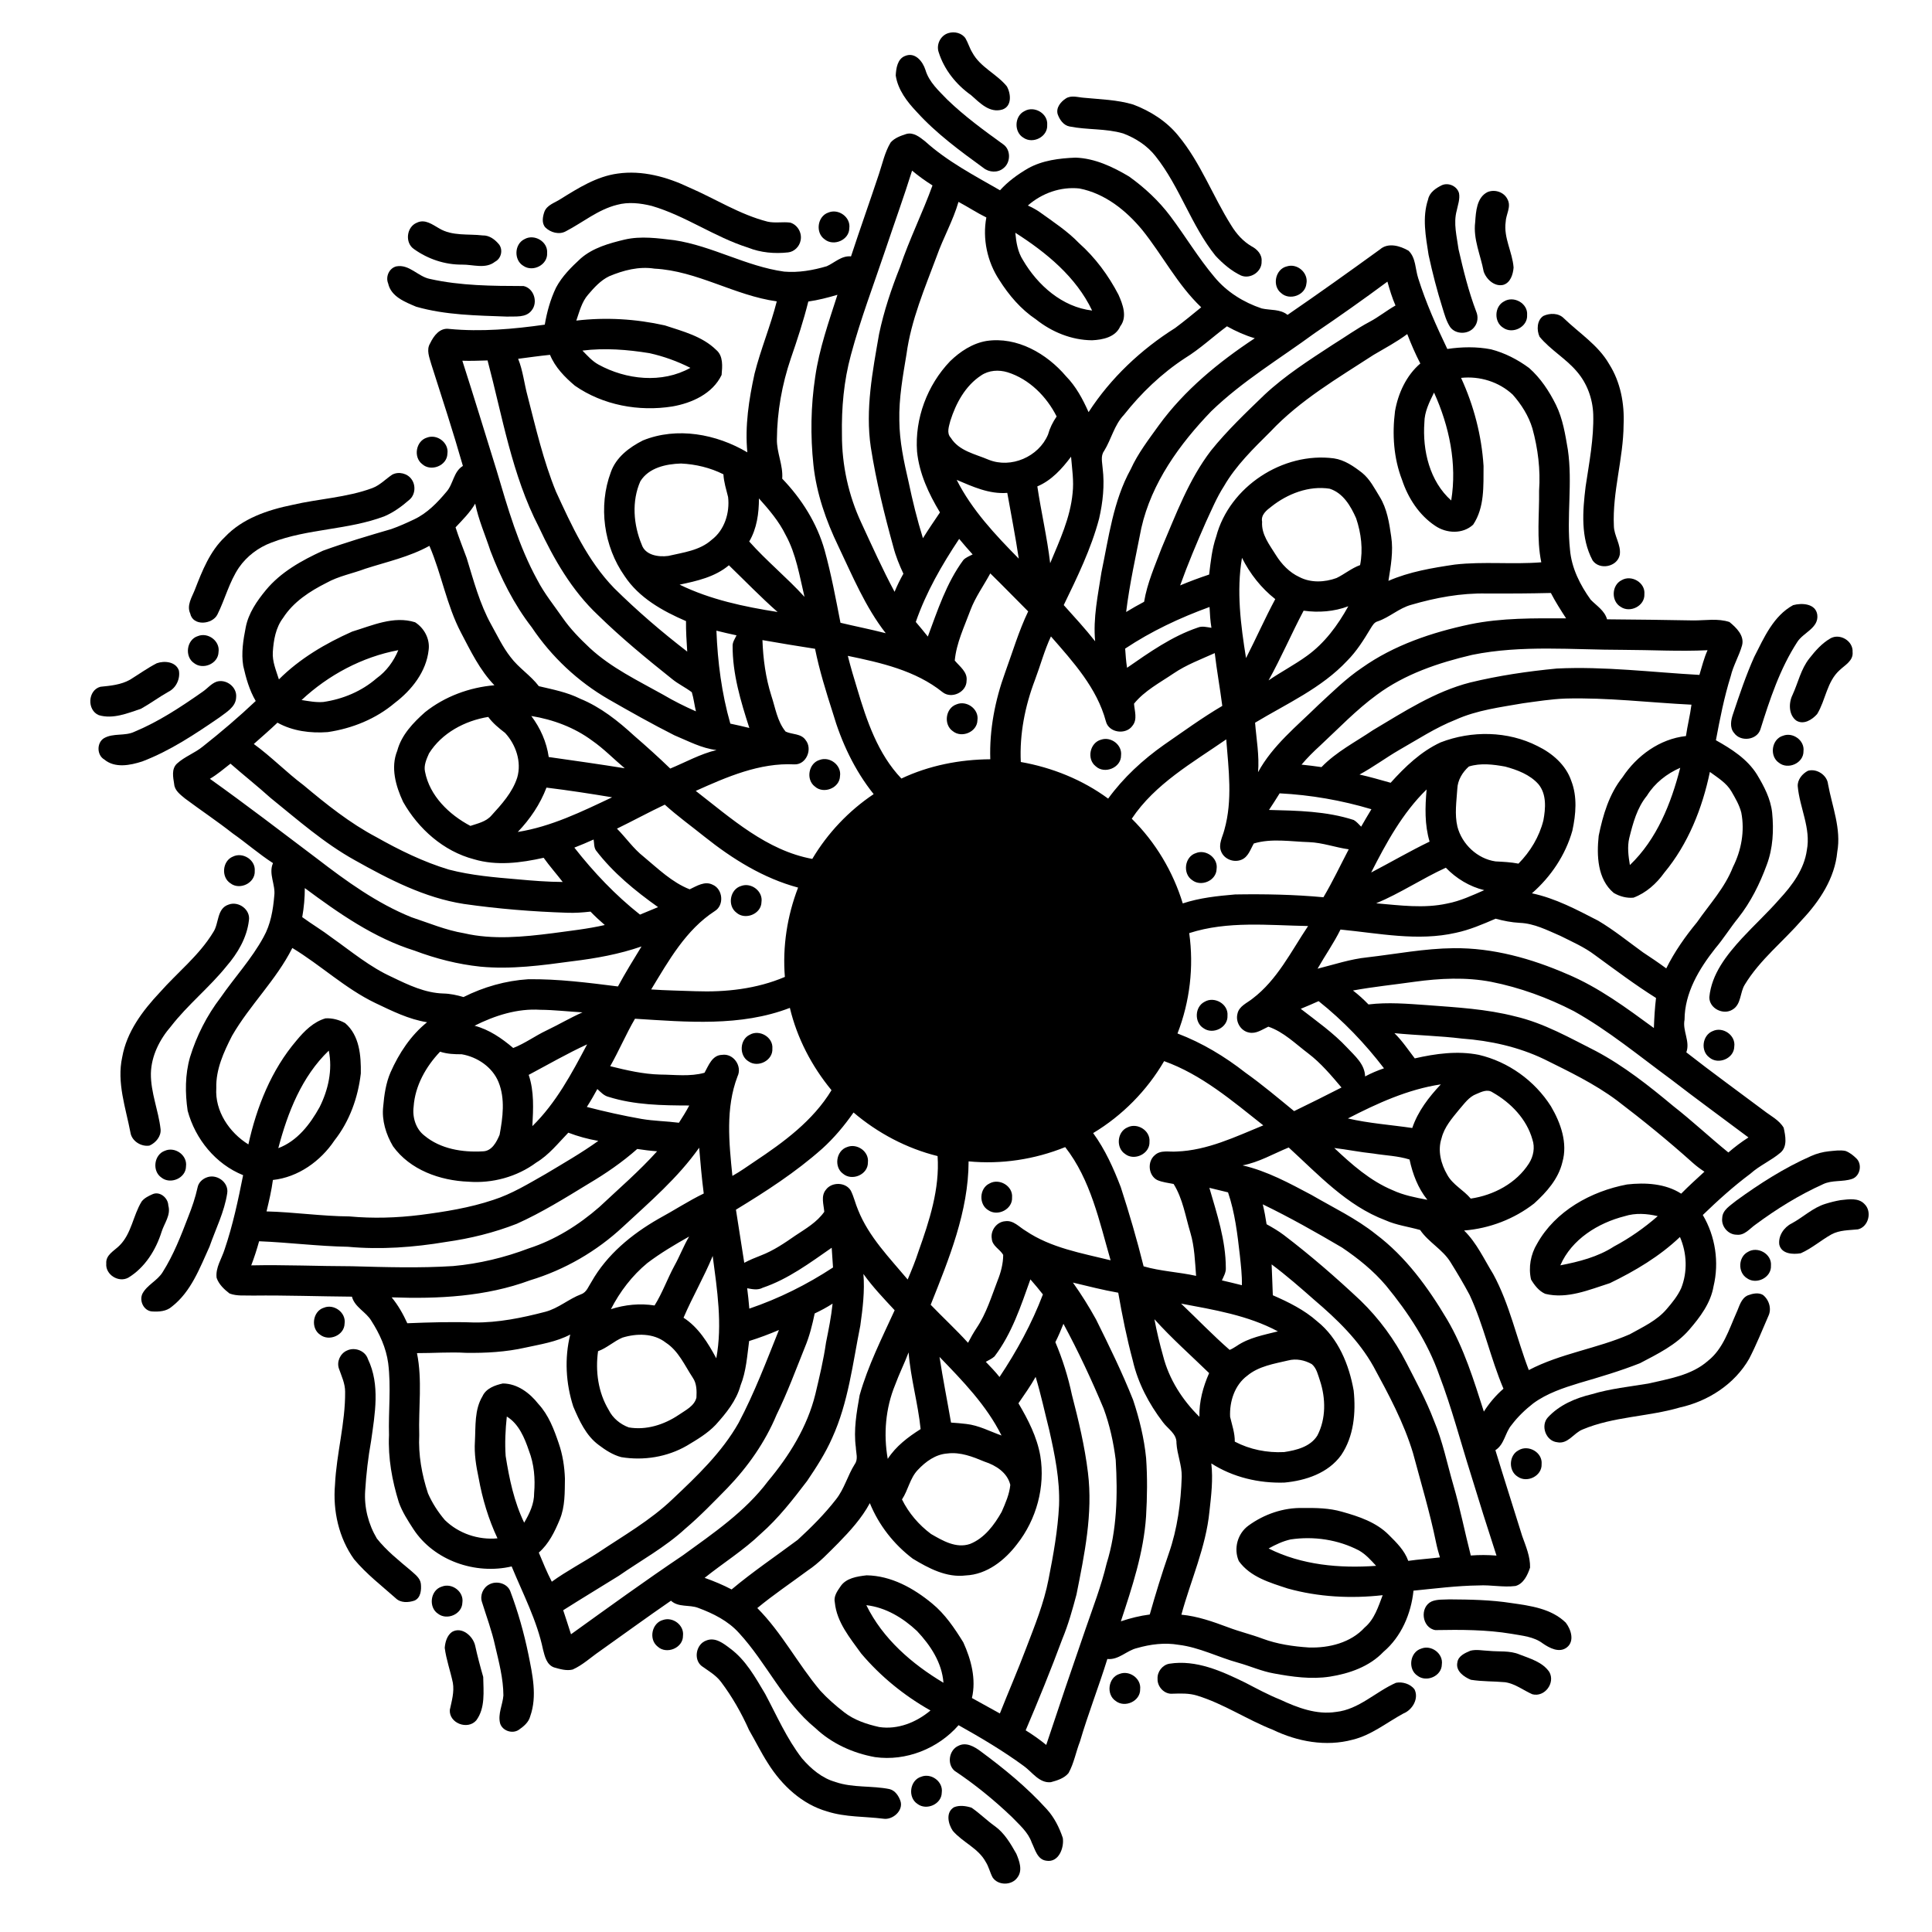 <?xml version="1.0" encoding="UTF-8"?>
<!-- Uploaded to: SVG Repo, www.svgrepo.com, Generator: SVG Repo Mixer Tools -->
<svg fill="#000000" width="800px" height="800px" version="1.1" viewBox="144 144 512 512" xmlns="http://www.w3.org/2000/svg">
 <g>
  <path d="m395.3 152.78c1.602-0.516 3.609-0.062 4.574 1.395 0.699 1.207 1.066 2.574 1.805 3.762 2.078 3.871 6.426 5.621 9.137 8.934 1.094 1.938 1.418 5.262-1.16 6.152-3.434 1.031-6.008-1.785-8.324-3.816-3.926-2.773-7.121-6.746-8.57-11.363-0.703-2.023 0.48-4.441 2.539-5.062z"/>
  <path d="m383.83 158.84c2.672-1.137 4.703 1.426 5.422 3.695 0.969 3.262 3.57 5.551 5.844 7.922 4.516 4.348 9.59 8.062 14.664 11.719 2.168 1.395 2.152 4.898 0.145 6.418-1.508 1.262-3.812 1.109-5.297-0.102-6.199-4.512-12.453-9.09-17.629-14.797-2.582-2.711-5.027-5.887-5.602-9.688 0.098-1.883 0.445-4.375 2.453-5.168z"/>
  <path d="m426.47 170.09c1.441-0.93 3.199-0.289 4.769-0.184 4.379 0.434 8.852 0.52 13.09 1.805 4.555 1.723 8.84 4.434 11.926 8.25 5.922 7.141 9.121 15.984 14.031 23.766 1.359 2.234 3.137 4.238 5.418 5.562 1.477 0.777 2.801 2.176 2.633 3.973 0.137 2.731-2.973 4.812-5.465 3.75-2.586-1.23-4.805-3.148-6.746-5.219-6.465-8.062-9.453-18.27-15.867-26.355-2.188-2.82-5.293-4.816-8.602-6.07-4.629-1.367-9.535-0.898-14.234-1.852-1.602-0.309-2.629-1.816-3.133-3.262-0.484-1.719 0.824-3.285 2.18-4.164z"/>
  <path d="m415.51 173.44c2.574-1.5 6.269 0.637 6.008 3.676 0.188 3.125-3.773 5.129-6.281 3.394-2.586-1.496-2.426-5.785 0.273-7.07z"/>
  <path d="m380.02 181.77c1.055-1.227 2.684-1.785 4.188-2.273 1.902-0.504 3.516 0.832 4.91 1.922 5.91 5.344 13.027 9.062 19.895 13.008 2.121-2.344 4.699-4.215 7.414-5.801 3.84-2.141 8.285-2.68 12.609-2.852 5.102 0.18 9.867 2.43 14.18 5.004 4.109 2.941 7.867 6.434 10.914 10.48 4.012 5.328 7.434 11.102 11.742 16.199 3.242 3.914 7.695 6.68 12.492 8.281 2.289 0.531 4.894 0.117 6.844 1.711 8.254-5.66 16.398-11.48 24.5-17.352 2.16-1.906 5.348-0.941 7.562 0.34 1.977 1.871 1.766 4.906 2.582 7.336 2.019 6.441 4.789 12.629 7.699 18.707 3.832-0.57 7.769-0.645 11.586 0.098 3.648 0.945 7.066 2.707 10.09 4.941 3.043 2.684 5.32 6.144 7.117 9.762 1.824 3.715 2.465 7.84 3.152 11.879 1.289 8.797-0.375 17.711 0.57 26.523 0.41 4.856 2.672 9.336 5.477 13.238 1.578 1.629 3.688 2.871 4.344 5.203 7.633 0.055 15.262 0.156 22.895 0.297 3.168 0.016 6.492-0.602 9.547 0.422 1.797 1.477 4.019 3.594 3.336 6.184-0.781 2.801-2.34 5.332-3.008 8.18-1.734 5.547-2.852 11.258-3.922 16.965 4.117 2.301 8.312 4.969 10.867 9.059 1.883 3.125 3.644 6.461 4.035 10.152 0.457 4.629 0.223 9.43-1.43 13.816-1.84 5.012-4.238 9.859-7.559 14.059-2.129 2.621-3.898 5.508-6.09 8.082-4.281 5.422-8.113 11.77-8.137 18.898-0.59 2.945 1.539 5.727 0.473 8.641 6.723 5.273 13.656 10.273 20.496 15.406 1.816 1.434 4.098 2.512 5.301 4.578 0.461 2.117 1.062 4.953-0.82 6.582-2.488 2.125-5.566 3.41-8 5.602-4.469 3.328-8.609 7.074-12.613 10.941 3.344 5.641 4.379 12.547 2.844 18.914-0.762 4.457-3.574 8.172-6.457 11.508-3.481 4.039-8.387 6.406-13.02 8.848-5.25 2.074-10.684 3.68-16.105 5.258-4.242 1.297-8.551 2.727-12.168 5.371-2.129 1.664-4.113 3.543-5.738 5.707-1.773 2.047-1.898 5.18-4.32 6.719 2.316 7.602 4.746 15.164 7.102 22.75 0.961 2.703 2.16 5.441 2.086 8.367-0.641 1.941-1.711 4.281-3.856 4.871-3.258 0.414-6.519-0.332-9.789-0.145-5.773 0.074-11.508 0.82-17.25 1.383-0.621 6.09-3.227 12.219-7.973 16.23-3.707 3.902-9.027 5.746-14.223 6.562-4.934 0.754-9.941 0.043-14.801-0.855-3.242-0.57-6.254-1.941-9.41-2.824-5.332-1.457-10.332-4.102-15.875-4.769-3.664-0.625-7.426-0.145-10.973 0.871-2.773 0.641-4.856 3.207-7.875 2.891-2.273 7.336-5.09 14.5-7.258 21.871-1.078 2.762-1.582 5.75-3.023 8.355-1.137 1.402-3.016 1.973-4.699 2.426-3.07 0.305-4.926-2.688-7.156-4.281-5.488-4.031-11.363-7.5-17.293-10.824-5.426 6.207-13.926 9.609-22.137 8.461-5.848-1.047-11.453-3.582-15.797-7.684-8.465-6.922-12.926-17.262-20.234-25.195-2.887-3.227-6.852-5.191-10.855-6.676-2.352-0.895-5.191-0.066-7.195-1.895-6.375 4.383-12.621 8.957-18.938 13.43-2.352 1.621-4.477 3.633-7.106 4.809-1.648 0.406-3.379-0.121-4.961-0.57-1.949-0.711-2.438-2.934-2.898-4.707-1.609-7.742-5.332-14.793-8.316-22.047-9.59 2.25-20.594-1.535-26.043-9.895-1.465-2.254-2.945-4.543-3.852-7.082-1.797-5.758-2.887-11.773-2.609-17.82-0.18-6.363 0.582-12.754-0.219-19.09-0.547-4.035-2.273-7.797-4.457-11.199-1.414-2.402-4.391-3.566-5.152-6.406-8.723-0.066-17.449-0.391-26.176-0.289-2.078-0.09-4.289 0.211-6.262-0.555-1.418-1.086-2.848-2.43-3.422-4.16-0.324-2.695 1.359-5.066 2.129-7.543 2.176-6.394 3.578-13.027 4.898-19.648-7.289-2.934-12.672-9.566-14.699-17.078-0.695-4.699-0.691-9.598 0.625-14.191 1.746-5.684 4.484-11.062 8.098-15.785 3.727-5.387 8.23-10.242 11.375-16.016 1.891-3.352 2.543-7.211 2.859-10.996 0.383-2.918-1.594-5.785-0.34-8.633-3.731-2.406-7.066-5.34-10.691-7.883-4.106-3.227-8.453-6.121-12.633-9.242-1.215-1.02-2.723-2.078-2.863-3.801-0.277-1.801-0.777-4.019 0.734-5.438 2.043-1.875 4.738-2.793 6.871-4.547 4.832-3.82 9.531-7.82 14.004-12.051-1.691-2.867-2.586-6.098-3.312-9.312-0.559-3.394 0-6.856 0.66-10.195 0.723-3.75 2.953-6.977 5.34-9.875 3.961-4.801 9.539-7.883 15.117-10.441 5.961-2.168 12.062-3.969 18.152-5.746 2.059-0.723 4.051-1.625 6.023-2.562 3.445-1.625 6.148-4.414 8.555-7.297 1.852-2.062 1.844-5.332 4.367-6.867-2.582-9.043-5.508-17.984-8.371-26.938-0.488-1.777-1.391-3.809-0.312-5.551 0.953-1.992 2.559-4.199 5.082-3.816 8.43 0.805 16.938 0.055 25.301-1.133 0.578-3.383 1.496-6.731 2.996-9.836 1.594-2.996 4.035-5.41 6.508-7.688 3.269-2.859 7.555-4.031 11.684-5.027 4.324-0.992 8.777-0.352 13.121 0.164 10.047 1.508 19.047 6.934 29.117 8.328 3.809 0.332 7.656-0.348 11.309-1.426 2.117-0.953 3.902-2.844 6.422-2.609 2.402-7.32 5-14.582 7.426-21.902 0.926-2.785 1.539-5.734 3.07-8.27m-1.336 28.305c-3.129 9.305-6.641 18.5-9.188 27.988-1.879 6.879-2.508 14.035-2.375 21.148-0.02 8.047 1.738 16.078 5.144 23.367 2.84 6.137 5.613 12.301 8.801 18.258 0.676-1.648 1.465-3.246 2.34-4.801-1.07-2.289-2.027-4.633-2.66-7.082-2.406-8.699-4.57-17.488-5.973-26.41-1.5-10.059 0.473-20.137 2.188-30.027 1.273-6.055 3.242-11.949 5.531-17.691 2.484-7.383 5.969-14.367 8.625-21.684-1.887-1.191-3.703-2.488-5.41-3.926-2.191 7.004-4.695 13.906-7.023 20.859m37.707-11.613c1.098 0.508 2.188 1.066 3.184 1.773 3.578 2.586 7.309 5.004 10.383 8.203 4.305 3.832 7.777 8.539 10.434 13.637 1.156 2.578 2.414 5.898 0.477 8.41-1.242 2.875-4.664 3.57-7.477 3.691-5.398-0.039-10.645-2.18-14.84-5.527-4.019-2.684-7.199-6.426-9.762-10.492-3.156-4.789-4.465-10.887-3.402-16.527-2.535-1.242-4.891-2.812-7.383-4.129-1.438 4.981-4.047 9.52-5.766 14.398-3.164 8.484-6.789 16.914-8.012 25.957-0.965 5.816-2.035 11.66-1.898 17.578 0.035 5.519 1.215 10.941 2.453 16.293 1.055 5.019 2.273 10.008 3.801 14.906 1.438-2.324 2.988-4.566 4.512-6.836-2.984-4.945-5.492-10.32-6.074-16.133-0.629-8.746 2.707-17.605 8.75-23.926 2.664-2.59 5.949-4.758 9.668-5.383 8.098-1.199 15.945 3.34 21.055 9.348 2.656 2.711 4.453 6.078 5.984 9.52 5.844-9.027 13.871-16.582 22.957-22.305 2.356-1.754 4.621-3.625 6.894-5.481-6.285-5.973-10.258-13.82-15.645-20.52-4.289-5.176-9.895-9.66-16.637-10.969-4.961-0.527-9.93 1.242-13.656 4.512m-3.324 7.223c0.223 2.508 0.633 5.086 2.023 7.246 3.906 6.672 10.41 12.445 18.328 13.367-4.273-8.949-12.168-15.391-20.352-20.613m-107.66 11.539c-2.258 1.09-3.961 3-5.559 4.863-1.695 1.941-2.297 4.5-3.125 6.875 7.805-0.926 15.797-0.449 23.457 1.273 4.758 1.574 9.934 2.879 13.617 6.5 1.914 1.602 1.629 4.414 1.43 6.637-2.375 4.965-7.875 7.441-13.031 8.344-8.895 1.414-18.383-0.32-25.836-5.492-2.691-2.266-5.246-4.879-6.606-8.188-2.828 0.281-5.629 0.691-8.445 1.051 1.281 3.16 1.605 6.578 2.496 9.848 2.199 8.527 4.184 17.152 7.519 25.328 4.172 9.062 8.402 18.371 15.449 25.621 6.074 6.008 12.574 11.582 19.344 16.797-0.172-2.695-0.352-5.387-0.324-8.082-6.199-2.668-12.465-6.168-16.27-11.934-5.531-7.859-7.019-18.508-3.652-27.523 1.379-3.957 4.891-6.594 8.496-8.418 9.031-3.668 19.492-1.707 27.684 3.156-0.68-6.992 0.418-14.031 1.91-20.855 1.629-6.481 4.246-12.676 5.887-19.16-11.16-1.531-21.059-8.086-32.406-8.672-4.125-0.652-8.258 0.438-12.035 2.031m187.02 15.043c-9.238 6.785-19.176 12.715-27.449 20.727-8.387 8.707-15.801 18.957-18.516 30.93-1.445 7.402-3.117 14.77-4.027 22.262 1.562-0.949 3.144-1.852 4.762-2.707 0.82-4.973 2.894-9.598 4.66-14.289 3.781-8.859 7.16-18.07 13.074-25.789 4.289-5.324 9.262-10.047 14.168-14.781 5.477-5.117 11.809-9.164 18.051-13.246 3.281-2.023 6.402-4.285 9.809-6.09 2.391-1.266 4.5-2.992 6.856-4.32-0.895-2.043-1.539-4.18-2.137-6.328-6.312 4.684-12.742 9.219-19.25 13.633m-134.22-8.363c-1.273 5.098-2.91 10.094-4.625 15.059-2.344 6.883-3.644 14.145-3.699 21.418-0.078 3.578 1.68 6.891 1.406 10.469 5.148 5.352 9.223 11.797 11.242 18.977 1.746 6.324 2.945 12.781 4.199 19.215 3.992 0.953 8.02 1.742 11.996 2.766-5.41-6.953-8.797-15.141-12.555-23.035-3.285-6.793-5.797-14.02-6.609-21.555-0.82-7.746-0.703-15.613 0.469-23.32 1.066-7.473 3.598-14.613 5.894-21.773-2.535 0.746-5.102 1.41-7.719 1.781m110.95 6.566c-3.734 2.769-7.144 5.992-11.121 8.434-6.203 4.062-11.613 9.238-16.203 15.055-2.559 2.691-3.324 6.445-5.234 9.539-1 1.348-0.484 3.07-0.391 4.598 0.547 4.465 0.059 9-0.941 13.363-2.125 8-5.777 15.477-9.371 22.891 2.828 3.152 5.703 6.269 8.324 9.598-0.586-6.152 0.746-12.254 1.672-18.309 1.938-9.246 3.121-18.891 7.754-27.289 1.91-4.211 4.758-7.887 7.438-11.625 6.793-9.344 15.859-16.758 25.441-23.09-2.578-0.75-5.027-1.867-7.367-3.164m38.887 7.547c-9.523 6.191-19.504 11.996-27.359 20.348-4.488 4.469-9.129 8.941-12.324 14.469-1.934 3-3.293 6.305-4.797 9.523-2.434 5.523-4.777 11.094-6.82 16.777 2.523-1.062 5.09-2.016 7.684-2.879 0.406-3.391 0.75-6.816 1.867-10.059 3.492-13.223 17.684-22.504 31.188-20.73 2.844 0.414 5.262 2.106 7.481 3.828 2.062 1.672 3.269 4.086 4.633 6.305 1.98 3.18 2.559 6.961 3.082 10.602 0.602 3.914-0.121 7.859-0.738 11.727 5.57-2.43 11.613-3.43 17.59-4.316 7.613-0.871 15.289 0.012 22.918-0.602-1.289-6.262-0.492-12.652-0.582-18.98 0.391-5.559-0.293-11.145-1.773-16.508-1.004-3.332-2.918-6.348-5.207-8.941-3.648-3.402-8.75-4.977-13.695-4.445 3.371 7.324 5.449 15.281 5.957 23.34-0.039 5.254 0.305 10.996-2.762 15.566-2.769 2.551-7.098 2.344-10.09 0.273-4.234-2.824-7.148-7.344-8.734-12.117-2.246-5.785-2.656-12.137-1.875-18.246 0.828-4.734 3-9.465 6.703-12.629-1.312-2.531-2.438-5.148-3.461-7.797-2.797 2.086-5.887 3.723-8.883 5.492m-209.7-1.113c1.305 1.324 2.551 2.762 4.199 3.676 7.356 4.059 16.891 5.098 24.41 0.898-3.43-1.738-7.086-3.059-10.84-3.891-5.859-0.953-11.859-1.422-17.77-0.684m-31.828 2.684c3.109 9.672 6.074 19.387 9.086 29.086 2.941 9.926 5.816 19.996 10.836 29.113 1.836 3.523 4.344 6.617 6.602 9.859 2.062 2.988 4.621 5.602 7.266 8.082 5.672 5.246 12.703 8.609 19.387 12.344 2.809 1.66 5.731 3.125 8.727 4.438-0.402-1.684-0.59-3.414-1.09-5.066-1.652-1.27-3.574-2.152-5.191-3.473-6.777-5.406-13.492-10.914-19.695-16.988-6.891-6.488-11.684-14.805-15.652-23.312-7.137-13.793-9.645-29.301-13.59-44.16-2.227 0.051-4.453 0.164-6.684 0.078m137.46 3.914c-4.172 2.734-6.664 7.367-8.137 12.016-0.352 1.434-1.066 3.238 0.117 4.484 2.18 3.512 6.465 4.301 10.004 5.812 5.953 2.414 13.289-0.773 15.762-6.644 0.477-1.73 1.27-3.336 2.289-4.809-2.664-5.289-7.246-9.906-12.984-11.707-2.328-0.723-5.012-0.562-7.051 0.848m117.49 12.473c-0.527 7.391 1.391 15.551 7.109 20.645 1.598-9.699-0.523-19.73-4.551-28.594-1.219 2.508-2.539 5.082-2.559 7.949m-102.57 16.914c1.016 6.809 2.598 13.52 3.402 20.355 2.5-5.996 5.332-12.02 5.945-18.57 0.367-3.227-0.148-6.445-0.41-9.656-2.387 3.188-5.188 6.301-8.938 7.871m-105.21-1.348c-2.328 5.281-1.828 11.5 0.355 16.742 0.914 2.863 4.481 3.383 7.055 3.031 3.953-0.918 8.332-1.426 11.477-4.254 3.438-2.586 4.852-7.191 4.371-11.348-0.492-1.992-1.129-3.965-1.238-6.027-3.484-1.754-7.344-2.672-11.227-2.859-3.969 0.117-8.559 1.094-10.793 4.715m83.836-0.383c4.035 7.988 10.227 14.555 16.453 20.875-0.863-5.832-2.019-11.621-3.043-17.426-4.754 0.383-9.152-1.641-13.41-3.449m83.379 7.098c-1.27 0.953-2.805 2.191-2.438 3.992-0.242 3.379 1.965 6.106 3.633 8.805 1.531 2.453 3.602 4.644 6.262 5.867 3.019 1.574 6.703 1.395 9.836 0.25 2.137-1.035 3.977-2.613 6.238-3.422 0.816-4.141 0.289-8.434-1.047-12.402-1.43-3.242-3.434-6.699-7.019-7.844-5.535-0.855-11.168 1.348-15.465 4.754m-135.78-2.18c-0.004 3.926-0.547 7.988-2.578 11.418 4.594 5.168 9.992 9.555 14.652 14.672-1.328-5.559-2.211-11.348-5.004-16.418-1.77-3.621-4.402-6.688-7.07-9.672m-80.402 7.668c0.871 2.746 1.961 5.418 2.949 8.129 1.844 5.988 3.441 12.133 6.504 17.652 1.625 2.902 3.047 5.957 5.113 8.586 2.16 2.902 5.32 4.84 7.504 7.723 3.715 0.879 7.523 1.598 10.965 3.328 5.414 2.211 10.059 5.91 14.336 9.84 3.246 2.809 6.438 5.68 9.523 8.664 4.062-1.676 7.973-3.883 12.266-4.906-3.961-0.453-7.535-2.41-11.172-3.914-5.91-2.984-11.68-6.238-17.426-9.531-8.133-4.691-15.152-11.289-20.375-19.09-4.723-6.094-8.191-13.055-10.938-20.238-1.363-4.172-3.164-8.223-4.039-12.535-1.383 2.363-3.348 4.305-5.211 6.293m121.97 25.07c1.09 1.262 2.141 2.566 3.191 3.871 2.598-6.977 4.93-14.207 9.402-20.27 0.66-0.723 1.629-1.047 2.473-1.5-1.238-1.336-2.398-2.731-3.57-4.117-4.59 6.894-8.773 14.16-11.496 22.016m-145.82-14.129c-3.426 1.297-7.102 1.953-10.332 3.754-4.434 2.231-8.793 5.043-11.527 9.312-1.953 2.582-2.512 5.867-2.715 9.023-0.172 2.523 0.875 4.902 1.613 7.262 5.512-5.512 12.332-9.52 19.41-12.668 5.348-1.625 11.023-4.254 16.68-2.473 2.426 1.547 3.981 4.434 3.59 7.352-0.617 5.738-4.488 10.621-8.961 14.016-5.019 4.254-11.309 6.785-17.777 7.738-4.547 0.344-9.293-0.254-13.324-2.5-2.035 1.945-4.168 3.785-6.273 5.652 4.633 3.363 8.633 7.504 13.207 10.938 6.039 5.055 12.238 10.027 19.227 13.719 6.129 3.461 12.504 6.59 19.254 8.629 5.938 1.543 12.082 2.062 18.176 2.574 3.992 0.371 7.988 0.684 12 0.707-1.66-2.152-3.473-4.191-5.051-6.41-6.027 1.348-12.441 2.188-18.473 0.387-8.055-2.109-14.719-8.047-18.77-15.199-1.941-4.168-3.367-9.094-1.551-13.559 1.117-4.195 4.207-7.41 7.356-10.211 5.223-4.164 11.746-6.578 18.387-7.141-3.883-4.016-6.309-9.098-8.875-13.984-3.797-7.258-5.125-15.465-8.348-22.961-5.293 2.926-11.215 4.211-16.922 6.043m232.26-2.867c-1.5 8.824-0.332 17.816 1.074 26.566 2.652-5.176 4.996-10.496 7.746-15.625-3.731-2.938-6.688-6.703-8.82-10.941m-149.03 7.106c8.141 3.973 17.074 5.848 25.965 7.25-4.473-3.945-8.625-8.242-12.906-12.383-3.68 3.102-8.477 4.172-13.059 5.133m82.332-2.981c-1.762 3.266-3.977 6.297-5.285 9.797-1.602 4.348-3.695 8.625-4.133 13.301 1.305 1.582 3.43 3.031 3.133 5.352 0 3.066-4.019 4.918-6.387 3.008-7.152-5.731-16.312-7.789-25.086-9.605 0.738 2.945 1.605 5.852 2.496 8.754 2.519 8.461 5.477 17.238 11.699 23.758 7.344-3.469 15.469-5.051 23.562-5.109-0.258-7.832 1.266-15.652 3.934-22.996 1.977-5.422 3.609-10.973 6.106-16.188-3.356-3.344-6.644-6.758-10.039-10.07m131.54 5.332c-6.777-0.156-13.512 1.098-19.984 2.992-3.234 0.875-5.719 3.301-8.859 4.375-0.977 0.242-1.441 1.16-1.934 1.934-1.809 3.012-3.691 6.019-6.184 8.516-6.789 7.262-16.023 11.367-24.406 16.418 0.34 4.359 1.164 8.734 0.789 13.113 3.863-7.102 10.32-12.238 16-17.828 3.715-3.418 7.316-7.004 11.523-9.832 8.504-6.027 18.562-9.391 28.676-11.535 8.371-1.727 16.934-1.594 25.434-1.574-1.426-2.195-2.836-4.398-4.035-6.723-5.676 0.137-11.348 0.172-17.02 0.145m-48.504 4.547c-3.227 6.094-5.93 12.449-9.289 18.473 3.312-2.262 6.891-4.129 10.148-6.484 4.719-3.387 8.199-8.129 10.984-13.16-3.766 1.426-7.875 1.727-11.844 1.172m-47.293 10.051c0.121 1.695 0.234 3.398 0.504 5.082 5.91-4.094 11.883-8.336 18.758-10.66 1.16-0.477 2.414-0.098 3.602 0.066-0.305-1.828-0.41-3.672-0.504-5.519-7.824 2.848-15.414 6.402-22.359 11.031m-108.32-4.75c0.324 8.312 1.391 16.613 3.684 24.633 1.684 0.359 3.371 0.727 5.039 1.148-2.289-7.074-4.473-14.336-4.434-21.848 0.016-0.992 0.645-1.832 1.039-2.699-1.781-0.402-3.566-0.77-5.328-1.234m84.41 13.066c-2.629 6.91-4.102 14.324-3.746 21.734 8.309 1.465 16.336 4.695 23.148 9.703 4.059-5.574 9.188-10.301 14.812-14.266 5.086-3.508 10.094-7.168 15.434-10.305-0.598-4.676-1.445-9.309-1.996-13.992-3.699 1.672-7.539 3.094-10.918 5.391-3.633 2.465-7.668 4.555-10.477 8.016 0.133 1.906 0.957 4.129-0.379 5.805-1.723 2.543-6.312 1.949-7.074-1.117-2.371-8.859-8.684-15.781-14.566-22.512-1.742 3.719-2.793 7.711-4.238 11.543m-72.215-10.57c0.18 4.981 0.844 9.934 2.348 14.699 1.082 3.238 1.566 6.84 3.797 9.547 1.734 0.805 4.125 0.48 5.301 2.25 1.906 2.336 0.199 6.543-2.953 6.438-9.238-0.48-17.926 3.324-26.168 7.027 9.395 7.277 18.805 15.805 30.883 18.023 4.066-6.836 9.66-12.742 16.266-17.168-5.066-6.324-8.559-13.797-10.824-21.539-1.793-5.598-3.543-11.211-4.707-16.977-4.652-0.711-9.305-1.496-13.941-2.301m188.09 3.91c-8.914 2.094-17.832 5.07-25.262 10.582-5.461 3.984-10.133 8.914-15.07 13.5-1.727 1.574-3.387 3.223-4.894 5.008 1.762 0.184 3.531 0.395 5.289 0.656 3.922-4.066 9.008-6.656 13.637-9.789 8.219-4.887 16.398-10.242 25.762-12.633 7.555-1.832 15.266-2.965 22.984-3.703 12.617-0.613 25.195 0.992 37.77 1.691 0.684-2.195 1.195-4.453 2.16-6.543-7.449 0.359-14.914-0.078-22.367-0.098-13.328 0.004-26.84-1.348-40.008 1.328m-310.23 11.973c1.898 0.289 3.816 0.672 5.754 0.516 5.172-0.746 10.172-2.832 14.129-6.273 2.609-1.867 4.535-4.519 5.758-7.461-9.59 1.797-18.527 6.582-25.641 13.219m323.83 0.832c-6.078 1.066-12.332 1.824-18.012 4.391-5.305 2.094-10.074 5.246-15.008 8.051-3.543 2.059-6.836 4.523-10.438 6.469 2.773 0.605 5.504 1.422 8.246 2.18 3.816-4.231 8.012-8.281 13.242-10.703 8.203-3.168 17.793-3.047 25.684 0.977 3.902 1.895 7.508 4.984 8.938 9.195 1.648 4.223 1.234 8.91 0.293 13.242-1.816 6.434-5.688 12.199-10.715 16.582 6.246 1.312 11.938 4.367 17.57 7.266 4.168 2.469 7.938 5.543 11.859 8.379 2.086 1.375 4.16 2.766 6.172 4.258 2.184-4.406 5.031-8.453 8.156-12.242 3.316-4.766 7.367-9.109 9.504-14.59 2.238-4.441 3.18-9.562 2.223-14.469-0.508-2.004-1.578-3.805-2.598-5.578-1.324-2.289-3.656-3.664-5.723-5.191-1.996 9.621-5.766 19.117-12.094 26.723-2.051 2.871-4.82 5.356-8.145 6.598-1.809 0.184-3.703-0.344-5.246-1.258-4.336-3.637-4.535-9.941-3.981-15.137 1.121-5.488 2.766-11.082 6.324-15.531 3.777-5.711 9.879-10.156 16.801-10.902 0.398-2.789 1.102-5.527 1.461-8.316-11.145-0.543-22.27-1.93-33.441-1.621-3.719 0.141-7.394 0.738-11.074 1.23m-262.94 3.391c2.398 3.191 4.051 6.898 4.617 10.871 6.719 0.957 13.441 1.902 20.145 2.984-2.902-2.434-5.543-5.184-8.656-7.344-4.715-3.488-10.344-5.578-16.105-6.512m-27.113 9.922c-0.656 1.496-1.418 3.133-1.059 4.809 1.219 6.449 6.418 11.43 12.031 14.395 1.941-0.656 4.125-1.098 5.539-2.715 2.742-3.012 5.613-6.144 6.875-10.109 1.199-4.144-0.359-8.727-3.223-11.816-1.633-1.262-3.242-2.559-4.465-4.238-6.199 1.008-12.309 4.25-15.699 9.676m186.24 17.301c6.277 6.207 10.938 14 13.516 22.445 4.477-1.484 9.199-1.973 13.871-2.375 7.805-0.133 15.637 0.02 23.406 0.742 2.441-4.113 4.484-8.465 6.707-12.703-3.535-0.492-6.934-1.773-10.52-1.906-4.867-0.141-9.871-1.062-14.633 0.355-0.887 1.523-1.449 3.523-3.207 4.281-2.016 0.883-4.594-0.055-5.438-2.117-0.84-1.965 0.395-3.934 0.852-5.82 2.199-7.809 1.109-15.988 0.484-23.934-8.938 6.195-18.859 11.773-25.039 21.031m-244.3-10.574c9.609 6.856 18.973 14.039 28.391 21.148 7.777 5.988 15.852 11.832 25.012 15.531 4.598 1.52 9.113 3.434 13.922 4.238 7.707 1.789 15.699 0.984 23.465 0.004 4.633-0.641 9.293-1.129 13.859-2.176-1.316-1.125-2.586-2.309-3.785-3.551-2.055 0.234-4.117 0.383-6.184 0.301-9.164-0.297-18.316-1.031-27.395-2.336-10.371-1.613-19.824-6.508-28.879-11.59-8.141-4.508-15.141-10.703-22.34-16.516-3.461-3.117-7.113-6.008-10.613-9.07-1.781 1.387-3.5 2.871-5.453 4.016m333.64-3.262c-1.691 1.504-2.977 3.609-3.066 5.922-0.211 3.324-0.754 6.723 0.027 10.02 1.211 4.656 5.285 8.508 10.082 9.207 2.039 0.113 4.082 0.195 6.098 0.59 3.129-3.164 5.519-7.117 6.602-11.449 0.594-3.184 0.895-6.918-1.297-9.59-2.262-2.551-5.609-3.805-8.82-4.676-3.144-0.574-6.531-0.996-9.625-0.023m47.184 7.746c-2.621 3.195-3.691 7.254-4.676 11.188-0.57 2.363-0.227 4.816 0.16 7.184 7.156-6.84 10.934-16.352 13.34-25.777-3.582 1.566-6.758 4.055-8.824 7.406m-291.63-2.152c-1.68 4.406-4.348 8.352-7.606 11.75 8.859-1.406 16.965-5.387 25-9.184-5.777-0.961-11.574-1.855-17.395-2.566m218.55 22.496c5.18-2.695 10.223-5.652 15.484-8.188-1.34-4.496-1.199-9.199-0.789-13.82-6.379 6.219-10.691 14.145-14.695 22.008m-27.074-16.578c7.547 0.191 15.223 0.309 22.469 2.668 0.766 0.438 1.324 1.148 1.953 1.762 0.887-1.547 1.793-3.094 2.719-4.621-7.902-2.363-16.078-3.789-24.32-4.211-0.926 1.48-1.852 2.957-2.82 4.402m-172.8 4.957c2.406 2.426 4.359 5.305 7.07 7.43 3.82 3.176 7.508 6.805 12.203 8.648 1.867-0.875 4-2.285 6.098-1.215 2.711 1.148 3.109 5.426 0.566 6.977-7.68 4.973-12.238 13.152-16.863 20.77 3.898 0.281 7.809 0.316 11.711 0.473 8.047 0.293 16.254-0.609 23.715-3.789-0.648-8.031 0.613-16.16 3.504-23.676-9.191-2.465-17.387-7.578-24.77-13.461-3.519-2.828-7.203-5.481-10.555-8.516-4.273 2.016-8.426 4.293-12.68 6.359m-11.289 5.027c5.121 6.531 10.871 12.602 17.395 17.754 1.605-0.648 3.195-1.316 4.789-1.984-6.078-4.32-11.941-9.109-16.488-15.07-0.531-0.844-0.426-1.906-0.59-2.848-1.676 0.773-3.391 1.465-5.106 2.148m212.49 14.758c6.254 0.527 12.629 1.43 18.844 0.055 3.441-0.656 6.617-2.152 9.797-3.539-3.883-0.941-7.414-3.086-10.18-5.949-6.293 2.879-12.07 6.773-18.461 9.434m-283.92-4.035c0 2.578-0.234 5.156-0.684 7.699 2.555 1.867 5.289 3.484 7.809 5.41 5.223 3.691 10.195 7.875 16.082 10.516 4.25 2.059 8.691 4.172 13.504 4.312 1.82 0.039 3.606 0.43 5.348 0.941 5.332-2.676 11.16-4.336 17.117-4.719 7.977-0.109 15.906 0.922 23.809 1.91 1.949-3.609 4.113-7.098 6.25-10.602-5.914 2.051-12.109 3.168-18.309 3.918-8.074 1.094-16.242 2.215-24.406 1.434-5.965-0.625-11.812-2.125-17.418-4.234-10.777-3.363-20.125-9.926-29.102-16.586m305.04 11.852c-10.109 2.309-20.445 0.117-30.574-0.863-1.773 3.602-4.098 6.887-6.074 10.375 4.383-1.098 8.691-2.555 13.211-3.012 7.606-0.879 15.168-2.352 22.844-2.422 10.402-0.121 20.613 2.742 30.086 6.863 8.375 3.508 15.703 8.969 22.984 14.293 0.098-2.664 0.246-5.32 0.57-7.965-5.59-3.508-10.863-7.481-16.191-11.363-2.805-2.129-6.062-3.535-9.191-5.109-3.445-1.484-6.894-3.285-10.723-3.434-2.172-0.113-4.312-0.531-6.41-1.102-3.426 1.48-6.867 2.965-10.531 3.738m-70.664 0.082c1.262 8.934 0.168 18.184-3.106 26.598 6.519 2.473 12.543 6.109 18.027 10.402 4.461 3.172 8.652 6.719 12.875 10.176 4.211-2.027 8.395-4.141 12.562-6.258-2.723-3.207-5.445-6.469-8.809-9.027-3.387-2.547-6.477-5.688-10.574-7.098-1.609 0.734-3.234 1.969-5.109 1.559-2.207-0.402-3.641-2.82-3.082-4.969 0.406-2.043 2.543-2.836 3.992-4.019 6.57-4.973 10.242-12.551 14.73-19.242-10.516-0.184-21.312-1.41-31.508 1.879m-253.66 27.215c-2.195 4.301-4.312 8.898-4.172 13.844-0.395 6.121 3.441 11.789 8.504 14.934 2.191-9.934 6.09-19.746 12.762-27.547 2.047-2.488 4.496-4.941 7.676-5.859 1.793-0.102 3.641 0.387 5.203 1.262 3.828 3.281 4.227 8.641 4.156 13.336-0.734 6.379-2.981 12.676-6.977 17.746-3.68 5.508-9.633 9.773-16.32 10.488-0.375 2.809-1.023 5.574-1.691 8.332 7.332 0.184 14.617 1.277 21.961 1.328 6.266 0.578 12.582 0.383 18.82-0.395 6.516-0.84 13.043-1.883 19.293-3.977 4.945-1.578 9.391-4.328 13.883-6.871 4.715-2.828 9.5-5.566 13.969-8.773-2.715-0.465-5.379-1.195-7.949-2.176-2.695 2.773-5.121 5.894-8.484 7.91-5.133 3.809-11.664 5.574-18.016 5.078-7.488-0.289-15.449-3.113-19.961-9.391-1.852-3.137-3.012-6.844-2.598-10.52 0.27-3.098 0.707-6.219 1.957-9.094 2.234-5.035 5.344-9.77 9.672-13.254-4.875-0.766-9.344-3.012-13.754-5.109-7.965-3.84-14.434-10.02-21.957-14.57-4.246 8.465-11.262 15.105-15.977 23.277m313.37-14.32c-5.438 0.777-10.91 1.32-16.312 2.312 1.461 1.121 2.828 2.363 4.113 3.695 5.152-0.629 10.336-0.18 15.496 0.18 7.824 0.594 15.727 1.016 23.359 2.981 7.641 1.77 14.504 5.711 21.441 9.211 7.418 3.949 14.031 9.184 20.457 14.543 5.027 3.926 9.68 8.305 14.621 12.316 1.684-1.449 3.445-2.797 5.324-3.984-6.844-5.133-13.766-10.164-20.539-15.395-8.445-6.203-16.555-12.945-25.734-18.078-6.906-3.559-14.281-6.254-21.906-7.766-6.711-1.281-13.59-0.934-20.32-0.016m-30.152 7.168c4.227 3.281 8.652 6.379 12.316 10.312 2.035 2.18 4.672 4.363 4.738 7.606 1.602-0.855 3.285-1.566 5.008-2.152-5.047-6.594-10.824-12.629-17.324-17.801-1.566 0.703-3.144 1.383-4.738 2.035m-218.95 4.477c3.898 1.031 7.223 3.34 10.25 5.906 3.125-1.211 5.836-3.242 8.855-4.664 3.203-1.527 6.262-3.352 9.508-4.781-3.723-0.199-7.438-0.656-11.176-0.68-6.098-0.395-12.047 1.523-17.438 4.219m42.523-1.852c-2.387 4.09-4.227 8.465-6.57 12.582 4.348 1.074 8.734 2.106 13.234 2.215 3.922 0.027 7.926 0.602 11.762-0.477 1.07-1.914 2.016-4.672 4.625-4.742 3.019-0.477 5.438 2.984 4.121 5.703-3.215 8.418-2.246 17.613-1.359 26.371 2.035-1.137 3.93-2.484 5.852-3.785 7.746-5.148 15.512-10.832 20.414-18.926-5.231-6.344-9.129-13.805-11.035-21.816-13.086 5.043-27.363 3.727-41.043 2.875m201.26 3.828c2.059 2.004 3.641 4.414 5.387 6.68 5.547-1.262 11.32-2.055 16.965-0.941 7.832 1.828 14.82 6.856 19.125 13.641 2.578 4.391 4.496 9.715 3.027 14.816-1.047 4.426-4.199 7.957-7.484 10.938-5.312 4.141-11.848 6.633-18.559 7.164 3.344 3.273 5.289 7.609 7.715 11.543 4.344 7.988 6.191 17 9.434 25.441 8.434-4.422 18.055-5.68 26.742-9.477 3.445-1.93 7.199-3.621 9.801-6.695 1.453-1.684 2.875-3.438 3.816-5.473 1.75-4.356 1.555-9.34-0.305-13.625-5.398 5.144-11.883 8.996-18.559 12.23-5.492 1.75-11.297 4.277-17.148 2.832-1.652-0.723-2.856-2.277-3.754-3.793-0.734-3.199-0.102-6.684 1.602-9.484 4.832-8.688 14.316-13.91 23.855-15.707 4.824-0.543 10.137-0.258 14.332 2.441 1.98-2.019 4.086-3.91 6.16-5.824-1.082-0.707-2.125-1.48-3.082-2.34-6.469-5.809-13.215-11.297-20.133-16.559-5.941-4.426-12.648-7.629-19.254-10.91-6.816-3.269-14.301-4.918-21.809-5.469-5.945-0.727-11.93-0.844-17.875-1.43m-229.43 11.051c1.484 4.391 1.211 9.035 0.973 13.586 6.277-6.141 10.457-13.988 14.512-21.672-5.293 2.434-10.336 5.352-15.484 8.086m-52.977-6.426c-7.176 6.883-10.898 16.418-13.379 25.848 5.039-1.895 8.406-6.309 10.938-10.859 2.305-4.609 3.481-9.867 2.441-14.988m22.484 14.859c-0.367 2.781 0.57 5.914 2.859 7.66 4.242 3.547 10.082 4.484 15.453 4.172 2.406-0.027 3.668-2.465 4.473-4.391 0.852-4.578 1.512-9.539-0.293-13.98-1.629-3.973-5.621-6.648-9.758-7.356-1.934 0.012-3.875-0.07-5.723-0.684-3.758 3.945-6.641 9.051-7.012 14.578m198.89-12.07c-4.543 7.797-11.07 14.414-18.809 19.066 3.176 4.359 5.394 9.305 7.316 14.316 2.254 6.926 4.297 13.926 6.055 20.996 4.531 1.32 9.309 1.504 13.91 2.527-0.297-3.816-0.406-7.699-1.5-11.395-1.324-4.371-2.004-9.02-4.457-12.957-1.469-0.305-3-0.441-4.383-1.062-2.336-1.254-2.629-4.906-0.598-6.578 1.566-1.465 3.863-0.793 5.789-0.961 8.117-0.293 15.574-3.906 22.957-6.934-8.188-6.469-16.32-13.449-26.281-17.02m48.699 15.191c5.606 1.301 11.383 1.695 17.059 2.527 1.5-4.434 4.402-8.195 7.574-11.562-8.734 1.312-16.844 5.023-24.633 9.035m-201.69-3.051c4.797 1.238 9.641 2.32 14.52 3.18 3.273 0.551 6.602 0.586 9.891 1.008 0.961-1.492 1.914-2.996 2.731-4.57-7.168-0.02-14.484-0.121-21.379-2.289-1.23-0.293-2.086-1.262-2.973-2.078-0.883 1.613-1.793 3.211-2.789 4.75m235.78-3.445c-2.035 0.75-3.273 2.633-4.648 4.188-1.863 2.281-3.894 4.602-4.617 7.535-1.094 3.262-0.168 6.82 1.512 9.707 1.457 2.656 4.316 4.019 6.215 6.301 6.07-0.887 12.105-4.074 15.449-9.348 1.172-1.844 1.617-4.211 0.898-6.309-1.523-5.426-5.719-9.746-10.523-12.473-1.383-0.965-2.941-0.176-4.285 0.398m-173.44 14.535c-6.981 6.199-14.863 11.297-22.824 16.137 0.75 4.684 1.461 9.375 2.203 14.07 1.445-0.75 2.945-1.383 4.461-1.961 3.285-1.266 6.211-3.254 9.086-5.254 2.754-1.828 5.723-3.535 7.66-6.301-0.152-1.918-0.953-4.164 0.418-5.828 1.539-2.141 5.246-2.07 6.613 0.219 0.828 1.652 1.211 3.484 1.945 5.176 2.84 7.086 8.297 12.621 13.125 18.379 1.035-2.453 2.059-4.918 2.871-7.453 2.875-8.09 5.656-16.562 5.055-25.258-8.199-2.031-15.844-6.082-22.273-11.547-2.43 3.481-5.18 6.773-8.34 9.621m38.832 3.328c-0.031 13.301-5.207 25.844-10.047 38.004 3.269 3.394 6.734 6.59 9.898 10.078 0.691-1.355 1.445-2.664 2.273-3.926 2.566-3.812 3.91-8.266 5.543-12.52 0.879-2.176 1.492-4.496 1.504-6.856-0.875-1.523-2.906-2.344-3.023-4.277-0.398-2.203 1.316-4.496 3.566-4.641 2.203-0.316 3.719 1.578 5.453 2.574 6.688 4.512 14.781 5.883 22.465 7.777-2.984-10.324-5.269-21.34-12.031-29.992-8.078 3.262-16.926 4.621-25.602 3.777m72.594 1.062c6.519 1.496 12.418 4.727 18.277 7.832 5.75 3.356 11.836 6.231 17.059 10.414 7.941 5.965 13.855 14.145 18.883 22.602 4.469 7.59 7.062 16.066 9.738 24.406 1.434-2.262 3.176-4.309 5.195-6.066-3.449-8.121-5.234-16.855-8.977-24.863-1.559-2.934-3.269-5.789-5.019-8.609-2.07-3.426-5.84-5.293-8.078-8.586-3.074-0.883-6.293-1.273-9.227-2.594-10.207-3.852-17.742-12.082-25.613-19.277-4.043 1.652-7.906 3.934-12.238 4.742m24.312-4.606c4.633 4.359 9.512 8.691 15.449 11.172 2.914 1.359 6.09 1.965 9.227 2.562-2.492-3.094-3.898-6.836-4.727-10.68-3.098-0.984-6.383-1.055-9.57-1.582-3.484-0.355-6.906-1.055-10.379-1.473m-197.64 9.484c-6.188 3.777-12.375 7.629-19 10.602-6.019 2.356-12.344 3.91-18.742 4.809-8.586 1.441-17.336 2.082-26.016 1.285-7.863-0.141-15.672-1.148-23.527-1.465-0.594 2.156-1.281 4.293-2.086 6.391 8.918-0.188 17.82 0.223 26.73 0.234 8.926 0.242 17.867 0.52 26.785-0.051 6.852-0.617 13.598-2.238 20.027-4.68 6.949-2.242 13.23-6.184 18.711-10.965 5.164-4.856 10.562-9.488 15.305-14.77-1.762-0.125-3.519-0.344-5.266-0.613-3.973 3.516-8.363 6.527-12.922 9.223m9.184 11.359c-6.996 6.531-15.48 11.445-24.648 14.215-11.707 4.336-24.34 4.973-36.695 4.523 1.711 2.074 3.039 4.426 4.152 6.863 5.891-0.242 11.797-0.414 17.688-0.203 6.418 0.07 12.734-1.227 18.91-2.84 3.465-0.922 6.191-3.414 9.516-4.664 1.441-0.527 1.922-2.129 2.707-3.297 4.078-7.207 10.66-12.609 17.766-16.68 4.023-2.176 7.852-4.699 11.969-6.699-0.523-4.027-0.871-8.086-1.215-12.133-5.613 7.957-13.055 14.336-20.148 20.914m155.36-10.285c2.008 6.926 4.344 13.902 4.359 21.191 0.078 1.211-0.566 2.273-1.039 3.336 1.773 0.391 3.527 0.848 5.297 1.281 0.059-2.66-0.266-5.305-0.539-7.941-0.645-5.621-1.301-11.285-3.133-16.668-1.652-0.391-3.297-0.805-4.945-1.199m14.148 4.375c0.422 1.734 0.75 3.492 1.012 5.269 1.57 0.871 3.133 1.777 4.574 2.867 7.106 5.41 13.859 11.277 20.363 17.395 4.902 4.762 8.988 10.332 12.098 16.418 2.574 5.031 5.297 10.016 7.301 15.316 2.336 5.519 3.504 11.426 5.168 17.16 1.797 6.144 3.023 12.438 4.613 18.637 2.266-0.176 4.543-0.164 6.812 0.023-2.34-7.16-4.598-14.34-6.797-21.539-2.766-8.762-5.09-17.672-8.367-26.266-3.059-8.746-8.223-16.59-14.082-23.707-3.34-3.961-7.418-7.238-11.703-10.133-6.871-4.039-13.816-7.969-20.992-11.441m95.926 3.137c-7.078 1.797-14.062 6.117-17.07 13.027 4.941-0.957 9.961-2.227 14.234-5.004 4.16-2.211 8.031-4.934 11.586-8.035-2.871-0.672-5.91-0.891-8.75 0.012m-259.04 12.438c-4.031 3.34-7.246 7.559-9.633 12.207 3.723-1.199 7.699-1.59 11.57-0.98 2.082-3.328 3.391-7.07 5.258-10.52 1.414-2.531 2.426-5.258 3.906-7.75-3.824 2.152-7.602 4.391-11.102 7.043m30.59 6.531c-1.293 0.699-2.75 0.379-4.109 0.129 0.23 1.797 0.422 3.59 0.57 5.402 7.832-2.66 15.27-6.371 22.18-10.906-0.113-1.742-0.227-3.484-0.352-5.227-5.789 4.016-11.539 8.32-18.289 10.602m-20.973 7.941c3.969 2.559 6.488 6.688 8.68 10.758 1.664-9.02 0.223-18.156-0.953-27.129-2.285 5.582-5.352 10.82-7.727 16.371m155.85-14.133c0.137 2.727 0.191 5.453 0.316 8.18 4.172 1.82 8.328 3.867 11.762 6.918 5.598 4.465 8.457 11.477 9.668 18.363 0.602 5.809 0.047 12.117-3.305 17.074-3.438 4.789-9.422 6.773-15.07 7.289-6.758 0.207-13.633-1.41-19.355-5.078 0.496 4.238-0.023 8.516-0.496 12.738-0.934 9.484-4.961 18.23-7.434 27.348 4.293 0.398 8.371 1.855 12.387 3.348 2.977 1.137 6.094 1.871 9.086 2.992 3.938 1.469 8.137 2.078 12.309 2.352 5.324 0.176 11.094-1.242 14.801-5.301 2.598-2.188 3.59-5.516 4.762-8.559-8.387 0.941-17.016 0.504-25.164-1.77-4.715-1.555-9.922-3.023-12.961-7.269-1.441-3.293-0.348-7.309 2.578-9.418 4.125-3 9.242-4.781 14.367-4.648 3.484-0.039 7.035 0.004 10.406 0.992 4.453 1.242 9.078 2.781 12.41 6.148 2.027 2.019 4.168 4.106 5.141 6.871 2.789-0.41 5.602-0.578 8.395-0.922-0.402-1.328-0.77-2.664-1.043-4.016-1.641-7.973-3.992-15.773-6.09-23.625-2.438-8.09-6.473-15.574-10.484-22.961-3.887-6.949-9.688-12.531-15.691-17.645-3.676-3.242-7.367-6.469-11.293-9.402m-108.18 2.535c0.375 4.562-0.191 9.16-0.824 13.684-2.016 10.016-3.168 20.383-7.457 29.77-1.77 4.035-4.172 7.754-6.637 11.395-3.769 4.938-7.59 9.883-12.277 14-4.566 4.379-9.961 7.738-14.887 11.684 2.449 0.867 4.852 1.867 7.152 3.074 5.602-4.699 11.672-8.785 17.523-13.152 3.617-3.32 7.109-6.82 10.125-10.695 2.231-2.801 3.09-6.348 4.981-9.344 0.965-1.316 0.34-2.984 0.293-4.457-0.629-4.633 0.199-9.281 1.004-13.828 2.207-7.836 5.91-15.141 9.281-22.512-2.879-3.102-5.82-6.168-8.277-9.617m44.25 1.434c-2.527 7.07-4.91 14.371-9.512 20.418-0.668 0.621-1.531 0.973-2.305 1.434 1.25 1.305 2.508 2.594 3.633 4.019 4.582-6.871 8.559-14.152 11.5-21.883-1.07-1.363-2.176-2.695-3.316-3.988m11.27 0.852c2.227 3.125 4.262 6.383 6.117 9.742 3.481 7.023 6.934 14.07 9.832 21.359 1.66 4.996 2.922 10.145 3.445 15.391 0.367 5.156 0.293 10.332-0.012 15.492-0.637 9.566-3.695 18.738-6.676 27.781 2.492-0.828 5.043-1.473 7.656-1.805 1.539-5.438 3.195-10.836 5.047-16.176 2.285-6.543 3.203-13.473 3.426-20.375 0.055-3.023-1.219-5.859-1.395-8.855 0.117-2.492-2.309-3.797-3.606-5.582-3.691-4.836-6.602-10.344-7.969-16.309-1.59-5.922-2.805-11.941-3.856-17.98-4.043-0.703-8.02-1.738-12.012-2.684m28.664 5.566c4.293 4.082 8.406 8.367 12.871 12.27 0.656-0.242 1.23-0.652 1.828-1.008 3.246-2.246 7.211-2.941 10.957-3.902-7.941-4.254-16.918-5.711-25.656-7.359m-97.094 2.613c-0.633 3.023-1.379 6.035-2.574 8.895-2.426 6.027-4.668 12.133-7.535 17.973-3.016 7.238-7.594 13.746-13.016 19.387-3.625 3.688-7.211 7.43-11.164 10.781-5.324 4.906-11.727 8.395-17.641 12.5-4.906 3.047-9.848 6.027-14.719 9.113 0.688 2.125 1.406 4.234 2.07 6.371 9.812-7.055 19.594-14.156 29.621-20.898 8.07-5.863 16.516-11.586 22.582-19.664 5.641-6.742 10.426-14.438 12.547-23.051 1.078-4.539 2.172-9.086 2.832-13.711 0.684-3.418 1.383-6.828 1.738-10.297-1.516 0.977-3.109 1.836-4.742 2.602m90.031 1.523c0.617 3.273 1.391 6.516 2.297 9.719 1.562 6.168 5.109 11.707 9.625 16.141-0.09-4.031 0.961-7.922 2.578-11.578-4.863-4.731-9.961-9.234-14.5-14.281m-24.109 1.215c-0.645 1.648-1.34 3.285-2.141 4.867 1.906 4.492 3.375 9.184 4.387 13.961 1.758 6.785 3.402 13.633 4.246 20.602 1.352 10.859-0.926 21.707-3.035 32.309-1.062 3.981-2.168 7.973-3.75 11.785-3.023 8.152-6.305 16.207-9.715 24.211 1.895 1.172 3.723 2.457 5.449 3.871 3.398-10.262 6.875-20.504 10.418-30.723 1.973-5.75 4.176-11.434 5.586-17.359 2.766-8.859 2.949-18.27 2.41-27.457-0.586-4.629-1.586-9.227-3.203-13.609-3.203-7.644-6.719-15.164-10.652-22.457m-83.293 4.566c-0.531 3.965-0.77 8.023-2.281 11.781-1.105 4.055-3.828 7.363-6.59 10.43-2.18 2.297-4.934 3.906-7.621 5.519-5.215 3.019-11.484 4.019-17.402 3.039-2.219-0.586-4.176-1.859-5.988-3.231-3.359-2.484-5.129-6.438-6.723-10.172-1.977-6.125-2.367-12.828-0.801-19.086-3.676 1.949-7.836 2.578-11.855 3.457-5.18 1.172-10.523 1.473-15.824 1.391-4.312-0.254-8.625 0.094-12.941 0.074 1.457 7.16 0.379 14.508 0.602 21.742-0.258 5.238 0.684 10.465 2.316 15.426 1.121 2.559 2.66 4.949 4.473 7.074 3.652 3.566 8.867 5.328 13.945 4.844-2.379-5.062-4-10.461-4.984-15.953-0.68-3.191-1.215-6.453-0.996-9.723 0.219-4.035-0.16-8.387 2.016-11.996 0.945-2.074 3.312-2.914 5.383-3.367 3.848 0.02 7.141 2.523 9.422 5.43 2.711 2.926 4.129 6.715 5.391 10.43 1.039 2.992 1.531 6.172 1.641 9.336-0.055 3.652 0.066 7.426-1.371 10.863-1.32 3.195-2.894 6.445-5.551 8.758 1.082 2.602 2.148 5.211 3.445 7.715 3.918-2.836 8.223-5.066 12.273-7.699 6.715-4.496 13.816-8.527 19.691-14.148 6.5-6.125 13.105-12.406 17.547-20.254 4.184-7.91 7.356-16.309 10.68-24.602-2.586 1.094-5.211 2.09-7.894 2.922m-33.574-0.902c-2.281 0.953-4.109 2.754-6.465 3.594-0.746 5.293 0.027 10.945 2.824 15.574 1.062 2.168 3.066 3.797 5.309 4.625 4.664 0.801 9.395-0.727 13.258-3.324 1.762-1.23 4.117-2.301 4.68-4.566 0.094-1.797 0.094-3.75-0.973-5.289-2.152-3.254-3.769-7.106-7.168-9.301-3.215-2.527-7.723-2.465-11.465-1.312m72.258 12.539c-2.535 6.16-3.113 13.051-1.953 19.594 2.164-3.356 5.383-5.789 8.711-7.891-0.684-6.816-2.648-13.477-3.184-20.328-1.102 2.914-2.504 5.695-3.574 8.625m11.766-7.43c0.891 5.82 2.055 11.598 3.051 17.406 1.352 0.102 2.711 0.188 4.055 0.367 3.293 0.363 6.246 1.969 9.328 3.059-3.988-8.012-10.289-14.469-16.434-20.832m92.398 0.941c-3.746 0.883-7.785 1.5-10.836 4.035-3.359 2.481-4.742 6.867-4.551 10.91 0.508 2.168 1.27 4.297 1.238 6.566 3.996 2.098 8.586 3.004 13.082 2.766 3.246-0.488 6.961-1.402 8.809-4.394 2.309-4.441 2.231-9.84 0.688-14.516-0.531-1.527-0.871-3.297-2.16-4.387-1.871-1.074-4.156-1.539-6.269-0.98m-71.48 11.352c2.559 4.336 4.914 8.91 5.789 13.922 1.359 8.203-1.023 16.887-6.156 23.398-3.258 4.293-8.004 8.062-13.598 8.301-5.094 0.637-9.836-1.895-14.047-4.445-5.004-3.789-9.008-8.895-11.371-14.719-2.148 3.996-5.227 7.371-8.375 10.594-2.574 2.555-5.051 5.258-8.09 7.269-4.461 3.305-9.074 6.406-13.359 9.945 6.5 6.527 10.754 14.832 16.656 21.848 1.914 2.106 4.07 3.981 6.316 5.731 2.699 2.117 6.035 3.215 9.348 3.953 4.93 0.742 9.836-1.25 13.574-4.387-6.941-3.91-13.242-9.027-18.379-15.121-2.945-4.106-6.453-8.25-6.969-13.492-0.367-1.59 0.613-2.981 1.461-4.207 1.469-2.289 4.473-2.711 6.953-3 6.508 0.094 12.438 3.394 17.34 7.441 3.453 2.82 5.965 6.566 8.289 10.316 2.082 4.551 3.461 9.77 2.289 14.758 2.465 1.375 4.945 2.719 7.406 4.098 2.289-5.777 4.769-11.484 6.965-17.305 2.277-5.969 4.715-11.926 5.926-18.223 1.281-6.496 2.469-13.039 2.793-19.66 0.238-6.758-1.133-13.418-2.613-19.973-1.188-4.684-2.191-9.418-3.594-14.043-1.355 2.438-2.988 4.699-4.555 7m-135.59 3.512c-0.367 3.461-0.547 6.977-0.305 10.453 0.957 6.039 2.227 12.129 4.906 17.676 1.414-2.391 2.672-5.019 2.641-7.863 0.32-3.785 0-7.656-1.383-11.219-1.145-3.387-2.699-7.137-5.859-9.047m108.92 14.148c-2.098 2.191-2.543 5.34-4.191 7.82 1.777 3.613 4.477 6.758 7.695 9.156 3.09 1.781 6.652 3.898 10.332 2.641 3.828-1.523 6.418-5.016 8.379-8.488 1.004-2.289 2.055-4.664 2.297-7.164-0.773-3.246-3.812-5.176-6.801-6.148-3.141-1.309-6.441-2.629-9.918-2.168-3.102 0.219-5.734 2.156-7.793 4.352m92.969 20.816c8.777 4.406 18.809 5.297 28.488 4.602-1.375-1.508-2.762-3.062-4.551-4.078-5.531-2.879-11.957-3.832-18.105-2.922-2.066 0.461-3.992 1.375-5.832 2.398m-106.61 15.027c4.336 8.871 12.074 15.578 20.438 20.562-0.395-5.34-3.445-9.93-7.016-13.719-3.707-3.473-8.285-6.254-13.422-6.844z"/>
  <path d="m307.69 190c6.5-0.93 13.039 0.871 18.879 3.648 6.957 2.996 13.43 7.195 20.828 9.086 1.98 0.449 4.023 0 6.023 0.258 1.977 0.59 3.199 2.781 2.734 4.785-0.309 1.57-1.668 2.93-3.277 3.109-3.574 0.402-7.281 0.078-10.645-1.266-8.879-2.809-16.57-8.438-25.52-11.051-3-0.738-6.203-1.117-9.223-0.277-5.012 1.254-9.035 4.664-13.543 7.004-1.762 0.969-4.023 0.34-5.41-1.008-1.035-1.129-0.727-2.836-0.273-4.152 0.695-1.855 2.801-2.391 4.305-3.398 4.699-2.91 9.523-5.981 15.121-6.738z"/>
  <path d="m526.11 193.08c1.758-0.777 4.051 0.246 4.547 2.133 0.289 1.559-0.309 3.094-0.613 4.602-0.926 3.379 0.031 6.867 0.484 10.242 1.277 5.562 2.641 11.125 4.668 16.469 0.605 1.367 0.453 3.035-0.52 4.191-1.527 1.977-4.953 1.977-6.402-0.086-0.988-1.531-1.473-3.316-2.004-5.039-1.457-4.613-2.656-9.301-3.68-14.02-0.746-4.852-1.742-9.918-0.133-14.715 0.363-1.871 2.066-2.996 3.652-3.777z"/>
  <path d="m538.21 194.9c1.941-0.812 4.414 0.008 5.312 1.953 1.035 1.953-0.438 3.973-0.504 5.973-0.586 4.18 1.801 7.981 2.098 12.074-0.137 1.797-0.828 4.074-2.781 4.606-2.293 0.512-4.465-1.512-5.148-3.555-0.805-4.352-2.82-8.562-2.246-13.086 0.191-2.809 0.402-6.535 3.269-7.965z"/>
  <path d="m363.5 200.34c2.68-1.152 5.988 1.199 5.574 4.137-0.02 3.144-4.148 4.891-6.527 2.953-2.516-1.719-1.949-6.106 0.953-7.09z"/>
  <path d="m254.48 203.02c2.141-1.059 4.137 0.508 5.922 1.516 3.469 2.082 7.672 1.402 11.52 1.855 1.797-0.055 3.32 1.129 4.394 2.465 1.023 1.473 0.484 3.68-1.125 4.5-2.519 2.008-5.844 0.727-8.746 0.77-4.543 0.043-9.027-1.473-12.715-4.102-2.492-1.648-2.016-5.906 0.75-7.004z"/>
  <path d="m282.98 207.39c2.562-1.496 6.246 0.613 6.012 3.641 0.215 3.156-3.777 5.18-6.305 3.418-2.555-1.512-2.398-5.773 0.293-7.059z"/>
  <path d="m249.04 214.59c3.406-0.637 5.723 2.695 8.863 3.324 8.145 1.828 16.562 1.867 24.859 1.891 2.754 0.605 3.883 4.336 2.113 6.473-1.508 1.992-4.277 1.516-6.457 1.625-8.082-0.301-16.312-0.379-24.141-2.625-2.949-1.254-6.656-2.66-7.414-6.172-0.734-1.785 0.262-4.047 2.176-4.516z"/>
  <path d="m485.05 214.59c2.769-0.883 5.773 1.77 5.152 4.633-0.312 3.039-4.434 4.484-6.66 2.465-2.5-1.902-1.582-6.398 1.508-7.098z"/>
  <path d="m542.58 223.88c2.57-1.59 6.363 0.504 6.121 3.59 0.203 3.184-3.844 5.191-6.356 3.379-2.473-1.516-2.34-5.629 0.234-6.969z"/>
  <path d="m553.02 227.72c1.719-0.785 4.027-0.805 5.43 0.645 4.086 3.949 9.113 7.094 12 12.141 3.008 4.75 4.074 10.48 3.82 16.035-0.059 9.02-2.988 17.785-2.578 26.828 0.039 2.641 1.934 4.973 1.57 7.621-0.605 3.223-5.336 4.195-7.199 1.539-3.219-6.008-2.656-13.078-1.855-19.609 0.945-6.332 2.195-12.684 2.016-19.117-0.145-4.125-1.621-8.203-4.332-11.332-2.918-3.465-7.004-5.738-9.887-9.227-0.809-1.723-0.738-4.387 1.016-5.523z"/>
  <path d="m257.18 259.96c2.68-1.008 5.836 1.406 5.387 4.281-0.082 3.195-4.383 4.863-6.691 2.746-2.41-1.855-1.648-6.168 1.305-7.027z"/>
  <path d="m247.94 269.79c1.691-0.918 4.047-0.355 5.137 1.242 1.176 1.621 0.969 4.156-0.629 5.445-1.973 1.723-4.129 3.301-6.551 4.336-9.656 3.664-20.32 3.246-29.961 6.977-3.445 1.289-6.519 3.594-8.617 6.625-2.574 3.82-3.672 8.363-5.707 12.449-1.336 2.652-6.484 3.144-7.203-0.27-0.996-2.199 0.461-4.332 1.238-6.328 1.938-4.988 3.977-10.188 7.945-13.945 4.66-4.941 11.371-7.184 17.859-8.512 7.031-1.645 14.379-1.934 21.203-4.453 2.027-0.766 3.523-2.383 5.285-3.566z"/>
  <path d="m573.74 297.76c2.586-1.535 6.324 0.621 6.039 3.684 0.164 3.121-3.777 5.102-6.285 3.371-2.562-1.488-2.426-5.754 0.246-7.055z"/>
  <path d="m619.2 304.37c2.309-0.629 5.973-0.453 6.398 2.547 0.441 3.519-3.723 4.703-5.312 7.234-4.594 7.086-7.266 15.18-9.773 23.18-0.961 2.848-5.258 3.32-6.957 0.922-1.246-1.441-0.832-3.477-0.262-5.106 1.691-5.074 3.406-10.164 5.59-15.055 2.598-5.086 5.055-10.848 10.316-13.723z"/>
  <path d="m196.44 312.57c2.684-1.09 5.922 1.32 5.473 4.227-0.066 3.078-4.07 4.793-6.453 2.961-2.621-1.711-2.035-6.266 0.98-7.188z"/>
  <path d="m629.08 313.18c2.519-1.43 6.059 0.68 5.875 3.606 0.238 2.297-1.996 3.441-3.41 4.789-3.406 3.035-3.707 7.914-5.977 11.648-1.312 1.5-3.598 2.957-5.551 1.73-2.031-1.527-2.027-4.676-0.984-6.789 1.492-3.231 2.215-6.863 4.477-9.695 1.578-2.019 3.324-3.996 5.57-5.289z"/>
  <path d="m185.54 319.77c2.031-0.73 5.062-0.434 5.867 1.926 0.402 2.16-0.719 4.602-2.707 5.594-2.519 1.41-4.84 3.152-7.359 4.551-3.543 1.18-7.398 2.801-11.156 1.684-3.18-1.328-2.945-6.609 0.422-7.523 2.684-0.27 5.473-0.527 7.863-1.879 2.352-1.457 4.606-3.082 7.07-4.352z"/>
  <path d="m201.37 324.66c2.582-0.816 5.512 1.43 5.207 4.164-0.082 2.539-2.629 3.926-4.426 5.305-6.473 4.438-13.078 8.855-20.449 11.66-3.207 1.035-7.238 1.852-10.074-0.52-1.988-1.156-2.031-4.41-0.094-5.625 2.488-1.453 5.547-0.492 8.105-1.73 6.445-2.684 12.305-6.562 18.004-10.555 1.277-0.848 2.269-2.152 3.727-2.699z"/>
  <path d="m397.44 330.68c2.688-1.172 6.023 1.199 5.594 4.156-0.043 3.133-4.148 4.863-6.519 2.938-2.519-1.715-1.969-6.09 0.926-7.094z"/>
  <path d="m616.54 338.97c2.609-1.004 5.75 1.27 5.402 4.106 0.051 3.172-4.094 4.996-6.508 3.062-2.598-1.754-1.941-6.305 1.105-7.168z"/>
  <path d="m435.81 340.02c2.602-0.891 5.617 1.379 5.281 4.16 0.055 3.285-4.394 5.078-6.738 2.871-2.418-1.906-1.539-6.254 1.457-7.031z"/>
  <path d="m361.24 345.38c2.684-0.988 5.82 1.426 5.371 4.297-0.082 3.168-4.348 4.852-6.664 2.758-2.449-1.844-1.68-6.211 1.293-7.055z"/>
  <path d="m623.11 348.27c2.309-0.695 5.113 1.129 5.344 3.57 1.09 5.914 3.539 11.824 2.438 17.922-0.641 6.945-4.656 13.012-9.316 17.973-5.012 5.777-11.188 10.602-15.191 17.203-1.312 2.074-0.902 5.203-3.215 6.594-2.457 1.586-6.234-0.281-6.176-3.281 0.586-6.168 4.609-11.184 8.637-15.59 3.246-3.512 6.773-6.754 9.922-10.355 3.383-3.66 6.57-7.914 7.277-12.98 1.133-5.805-1.91-11.266-2.41-16.953-0.102-1.758 1.211-3.324 2.691-4.102z"/>
  <path d="m460.93 370.08c2.676-1.102 5.93 1.301 5.481 4.215-0.066 3.074-4.059 4.797-6.441 2.969-2.633-1.699-2.059-6.258 0.961-7.184z"/>
  <path d="m205.72 371.01c2.586-1.285 6.023 0.852 5.789 3.785 0.191 3.211-3.988 5.223-6.469 3.269-2.496-1.637-2.106-5.93 0.68-7.055z"/>
  <path d="m340.41 378.79c2.676-1 5.816 1.387 5.391 4.25-0.051 3.188-4.316 4.891-6.648 2.816-2.457-1.84-1.715-6.203 1.258-7.066z"/>
  <path d="m204.6 383.72c2.648-1 5.859 1.375 5.359 4.246-0.547 4.566-2.973 8.672-5.941 12.102-4.543 5.641-10.273 10.195-14.715 15.93-3 3.465-5.207 7.824-5.316 12.48-0.066 5.059 2.016 9.801 2.57 14.781 0.18 1.883-1.289 3.609-2.938 4.332-2.172 0.367-4.68-1.168-5.043-3.418-1.254-6.59-3.68-13.27-2.184-20.039 1.188-6.691 5.387-12.266 9.926-17.102 4.707-5.332 10.457-9.824 14.18-15.969 1.594-2.344 0.891-6.309 4.102-7.344z"/>
  <path d="m463.2 409.5c2.586-1.578 6.375 0.562 6.098 3.656 0.164 3.16-3.852 5.121-6.348 3.336-2.492-1.523-2.352-5.668 0.25-6.992z"/>
  <path d="m597.91 417.24c2.695-1.254 6.125 1.133 5.688 4.117-0.047 3.156-4.234 4.902-6.59 2.891-2.418-1.734-1.883-5.941 0.902-7.008z"/>
  <path d="m342.69 418.22c2.566-1.492 6.246 0.633 5.996 3.664 0.195 3.137-3.769 5.152-6.289 3.41-2.578-1.508-2.414-5.801 0.293-7.074z"/>
  <path d="m442.82 442.76c2.59-1.305 6.059 0.852 5.805 3.805 0.168 3.191-3.988 5.188-6.457 3.254-2.504-1.633-2.133-5.922 0.652-7.059z"/>
  <path d="m368.49 447.98c2.629-1.074 5.867 1.188 5.516 4.074 0.062 3.219-4.199 5.035-6.594 2.996-2.473-1.777-1.832-6.125 1.078-7.07z"/>
  <path d="m187.69 448.97c2.68-1.18 6.012 1.176 5.602 4.129-0.02 3.137-4.129 4.883-6.512 2.969-2.523-1.711-1.98-6.09 0.91-7.098z"/>
  <path d="m628.68 449.1c1.453-0.125 2.941-0.383 4.391-0.09 1.109 0.41 2.055 1.172 2.894 1.992 1.598 1.539 1.012 4.676-1.125 5.414-2.508 0.863-5.328 0.242-7.746 1.422-6.336 2.856-12.273 6.547-17.855 10.676-1.555 1.074-2.906 2.953-5.016 2.695-2.246 0.004-4.133-2.223-3.816-4.438 0.066-2.156 2.176-3.289 3.633-4.527 6.254-4.551 12.816-8.75 19.91-11.879 1.496-0.668 3.094-1.094 4.731-1.266z"/>
  <path d="m198.63 456.09c2.664-1.18 6.059 1.168 5.586 4.125-0.754 4.949-3.062 9.48-4.699 14.172-2.578 5.656-4.879 11.922-9.953 15.863-1.445 1.301-3.484 1.414-5.328 1.293-2.172-0.203-3.402-2.84-2.477-4.727 1.266-2.352 3.965-3.414 5.344-5.684 2.883-4.555 4.848-9.617 6.766-14.633 1.023-2.555 1.91-5.164 2.5-7.852 0.234-1.188 1.172-2.113 2.262-2.559z"/>
  <path d="m406.2 457.65c2.574-1.5 6.269 0.629 6.008 3.668 0.188 3.144-3.797 5.148-6.309 3.391-2.559-1.516-2.387-5.781 0.301-7.059z"/>
  <path d="m184.42 460.48c1.945-0.879 4.141 0.992 4.184 2.996 0.727 2.504-1.039 4.656-1.766 6.922-1.508 4.836-4.406 9.492-8.797 12.176-2.562 1.453-6.152-0.758-5.879-3.731-0.172-2.305 2.121-3.359 3.496-4.754 3.219-3.184 3.59-7.973 5.898-11.707 0.727-0.91 1.82-1.438 2.863-1.902z"/>
  <path d="m631.77 462.05c2.106-0.215 4.738-0.707 6.356 1.051 2.043 1.996 1.078 6.008-1.75 6.691-2.363 0.246-4.859 0.168-7.019 1.336-2.777 1.551-5.207 3.707-8.133 5-2.051 0.352-5.09 0.215-5.688-2.273-0.336-2.32 1.23-4.621 3.273-5.633 3.055-1.645 5.625-4.195 9.008-5.211 1.293-0.402 2.613-0.734 3.953-0.961z"/>
  <path d="m607.21 475.77c2.582-1.59 6.387 0.535 6.113 3.637 0.168 3.164-3.856 5.137-6.352 3.34-2.481-1.52-2.344-5.641 0.238-6.977z"/>
  <path d="m607.2 487.28c1.23-0.469 2.773-0.82 3.984-0.121 1.637 1.273 2.387 3.707 1.445 5.621-1.648 3.789-3.184 7.637-5.09 11.312-3.859 6.731-10.875 11.258-18.359 12.906-8.488 2.488-17.594 2.371-25.809 5.844-2.356 0.941-3.863 3.965-6.719 3.363-2.981-0.324-4.441-4.356-2.473-6.555 3.059-3.332 7.379-5.16 11.703-6.18 4.863-1.465 9.93-1.977 14.922-2.809 5.488-1.285 11.441-2.16 15.828-6.027 4.012-3.164 5.535-8.219 7.527-12.711 0.781-1.652 1.195-3.824 3.039-4.644z"/>
  <path d="m229.85 490.55c2.68-1.082 5.91 1.316 5.469 4.219-0.062 3.086-4.082 4.805-6.465 2.957-2.609-1.715-2.019-6.262 0.996-7.176z"/>
  <path d="m235.9 501.93c2.07-1.031 4.894-0.008 5.609 2.25 3.273 6.828 1.84 14.539 0.832 21.711-0.785 4.367-1.293 8.773-1.566 13.199-0.301 4.391 0.859 8.883 3.106 12.648 2.566 3.234 5.836 5.824 8.98 8.469 1.066 0.984 2.481 1.934 2.672 3.5 0.164 1.602 0.004 3.723-1.691 4.469-1.617 0.547-3.668 0.656-4.981-0.637-3.766-3.336-7.797-6.445-11.031-10.324-4.055-5.656-5.648-12.867-5.051-19.746 0.391-8.285 2.769-16.367 2.684-24.676-0.004-2.152-0.953-4.113-1.645-6.102-0.633-1.824 0.336-3.973 2.082-4.762z"/>
  <path d="m546.43 528.34c2.59-1.594 6.398 0.555 6.113 3.66 0.152 3.152-3.867 5.113-6.359 3.316-2.477-1.523-2.34-5.644 0.246-6.977z"/>
  <path d="m273.68 563.88c1.895-1.023 4.668-0.32 5.527 1.742 2.059 5.461 3.652 11.094 4.828 16.812 1.07 5.344 2.367 11.051 0.484 16.375-0.391 1.598-1.727 2.703-3.023 3.602-1.699 1.156-4.332 0.293-4.957-1.68-0.652-2.508 0.676-4.941 0.867-7.41-0.02-4.473-1.18-8.82-2.191-13.148-0.855-3.953-2.285-7.75-3.484-11.605-0.598-1.773 0.285-3.859 1.949-4.688z"/>
  <path d="m261.08 564.47c2.688-1.07 5.91 1.336 5.453 4.246-0.074 3.062-4.047 4.769-6.426 2.957-2.652-1.703-2.066-6.293 0.973-7.203z"/>
  <path d="m523.41 568.39c1.496-0.609 3.164-0.449 4.746-0.539 5.477 0.035 10.98 0.129 16.402 0.98 5.055 0.719 10.559 1.457 14.387 5.188 1.395 1.797 2.41 4.934 0.258 6.586-2 1.512-4.562 0.148-6.336-1.07-2.387-1.82-5.473-2.051-8.32-2.562-6.656-1.109-13.434-1.102-20.156-0.98-3.598-0.582-4.25-6.102-0.98-7.602z"/>
  <path d="m319.73 573.3c2.602-0.879 5.613 1.398 5.269 4.168 0.055 3.285-4.391 5.078-6.734 2.875-2.426-1.91-1.535-6.269 1.465-7.043z"/>
  <path d="m263.8 576.47c2.582-1.5 5.559 1.113 6.117 3.621 0.613 2.797 1.348 5.562 2.141 8.32 0.062 3.844 0.594 8.219-1.84 11.504-2.273 2.633-7.262 0.75-7.008-2.789 0.504-2.359 1.219-4.731 0.801-7.172-0.645-3.102-1.75-6.113-2.152-9.254 0.117-1.539 0.617-3.305 1.941-4.231z"/>
  <path d="m331.21 578.74c2.328-0.926 4.481 0.75 6.227 2.082 4.195 3.059 6.742 7.715 9.348 12.09 3.082 5.773 5.715 11.867 9.754 17.078 2.391 2.773 5.328 5.281 8.926 6.277 4.598 1.57 9.555 0.902 14.27 1.863 1.484 0.375 2.426 1.789 2.898 3.168 0.824 2.555-2.086 5.078-4.535 4.68-4.941-0.625-10.02-0.379-14.82-1.906-6.734-1.895-12.129-6.973-15.766-12.793-1.828-2.836-3.305-5.871-5-8.785-2.012-4.523-4.477-8.848-7.457-12.801-1.348-1.777-3.301-2.883-5.078-4.152-2.293-1.781-1.5-5.887 1.234-6.801z"/>
  <path d="m520.64 580.9c2.66-1.074 5.883 1.297 5.461 4.191-0.035 3.098-4.066 4.844-6.453 2.992-2.629-1.707-2.035-6.269 0.992-7.184z"/>
  <path d="m533.7 581.45c1.582-0.395 3.231-0.016 4.836 0.039 2.715 0.281 5.551-0.129 8.141 0.957 2.82 1.102 6.113 2.008 7.91 4.644 1.641 2.906-1.234 6.766-4.504 5.906-2.414-1.062-4.566-2.82-7.25-3.191-3.012-0.273-6.055-0.16-9.039-0.645-1.832-0.758-4.074-2.309-3.578-4.602 0.23-1.742 2.066-2.508 3.484-3.109z"/>
  <path d="m453.91 584.9c7.109-1.117 13.84 1.973 20.059 5 3.055 1.586 6.086 3.231 9.289 4.516 4.594 2.144 9.625 4.059 14.785 3.266 6.082-0.645 10.508-5.356 15.902-7.723 1.73-0.34 3.758 0.285 4.879 1.684 1.281 2.438-0.496 5.484-2.902 6.449-4.434 2.394-8.461 5.734-13.449 6.945-7.082 1.91-14.637 0.516-21.148-2.625-6.856-2.684-13.023-6.898-20.094-9.062-2.102-0.652-4.32-0.57-6.488-0.5-2.152 0.211-4.07-1.832-3.977-3.934-0.121-1.871 1.293-3.711 3.144-4.016z"/>
  <path d="m440.71 587.6c2.606-1.027 5.769 1.227 5.441 4.07 0.078 3.164-4.039 5.016-6.473 3.113-2.621-1.73-2.004-6.285 1.031-7.184z"/>
  <path d="m397.98 606.66c2.047-1.055 4.188 0.188 5.836 1.406 6.262 4.617 12.328 9.574 17.559 15.355 1.996 2.176 3.352 4.879 4.281 7.664 0.383 2.609-1.094 6.586-4.363 6.023-2.398-0.293-2.981-2.996-3.875-4.809-0.973-2.801-3.305-4.727-5.277-6.801-4.711-4.488-9.77-8.621-15.18-12.223-2.07-1.766-1.461-5.531 1.02-6.617z"/>
  <path d="m388.11 614.86c2.664-1.078 5.883 1.289 5.469 4.18-0.027 3.098-4.055 4.852-6.453 3.008-2.629-1.711-2.035-6.277 0.984-7.188z"/>
  <path d="m396.84 622.93c1.449-0.594 3.16-0.336 4.617 0.121 2.144 1.465 3.996 3.332 6.121 4.852 2.594 1.832 4.227 4.652 5.762 7.363 0.805 1.918 1.719 4.387 0.312 6.254-1.469 2.191-5.172 2.223-6.613-0.004-0.703-1.332-1-2.836-1.82-4.102-1.961-3.641-6.117-5.176-8.719-8.23-1.242-1.832-1.938-4.926 0.34-6.254z"/>
 </g>
</svg>